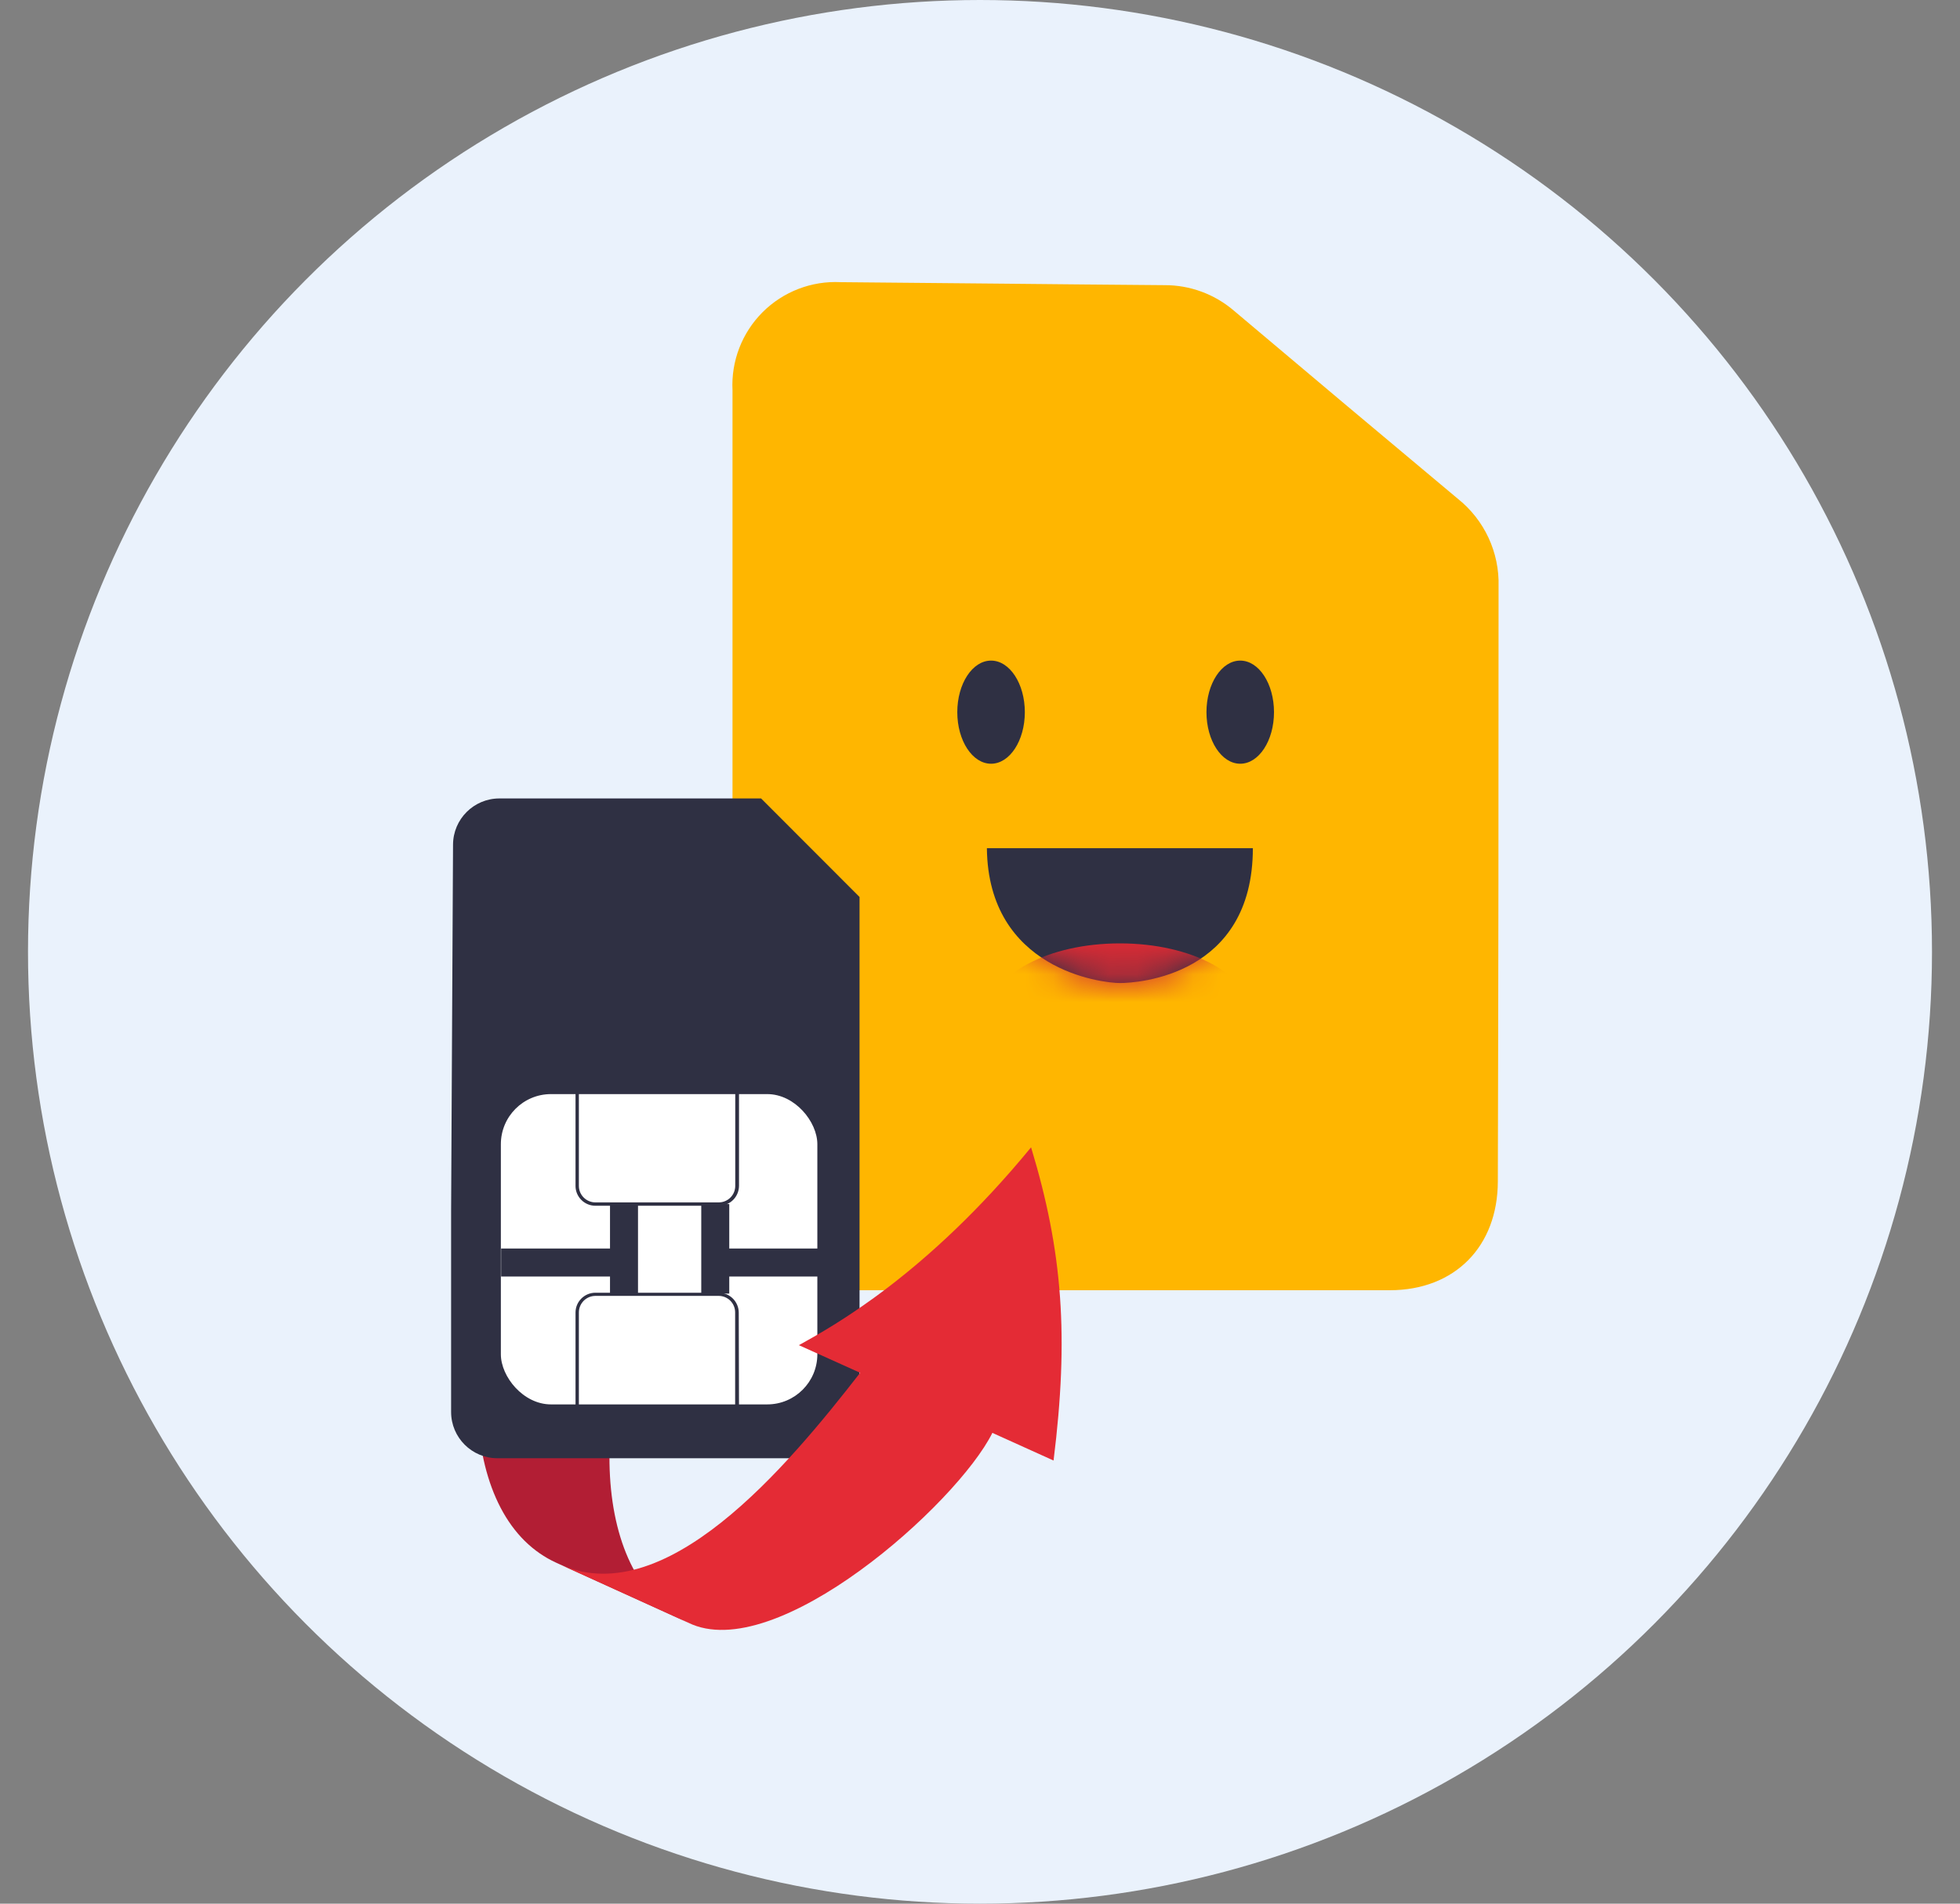 <svg xmlns="http://www.w3.org/2000/svg" xmlns:xlink="http://www.w3.org/1999/xlink" width="70" height="68" viewBox="0 0 70 68">
    <rect x="0" y="0" width="70" height="68" fill="#808080" stroke="none"/>
    <defs>
        <path id="g7mt4vqp9a" d="M.129 0h9.5c0 4.555-4.108 4.817-4.748 4.817C4.241 4.817.176 4.34.13 0z"/>
    </defs>
    <g fill="none" fill-rule="evenodd">
        <g>
            <g>
                <g>
                    <g fill="#EAF2FC" transform="translate(-808 -156) translate(794.5 156) translate(14.5)">
                        <circle cx="34" cy="34" r="34"/>
                    </g>
                    <g transform="translate(-808 -156) translate(794.5 156) translate(14.5) translate(15.111 10.074)">
                        <path fill="#FFB600" fill-rule="nonzero" d="M37.409 10.874c.035-1.215-.505-2.376-1.456-3.133-2.67-2.233-5.334-4.47-7.993-6.715-.69-.593-1.571-.918-2.481-.914C21.615.082 17.75.035 13.913.005c-1.04-.053-2.053.338-2.79 1.074-.735.736-1.126 1.75-1.073 2.79v28.333c-.064 1.64.976 3.121 2.541 3.619.437.13.892.196 1.348.193h19.58c2.331 0 3.864-1.567 3.864-3.894.02-7.083.028-14.165.026-21.246z"/>
                        <ellipse cx="28.183" cy="15.365" fill="#2F3043" fill-rule="nonzero" rx="1.206" ry="1.842"/>
                        <ellipse cx="19.284" cy="15.365" fill="#2F3043" fill-rule="nonzero" rx="1.206" ry="1.842"/>
                        <g transform="translate(19.005 20.224)">
                            <mask id="fqu1fal72b" fill="#fff">
                                <use xlink:href="#g7mt4vqp9a"/>
                            </mask>
                            <use fill="#2F3043" fill-rule="nonzero" xlink:href="#g7mt4vqp9a"/>
                            <g fill="#D32B35" mask="url(#fqu1fal72b)">
                                <path d="M9.513 2.808C9.513 1.434 7.44.322 4.881.322 2.322.322.245 1.434.245 2.808h9.268z" transform="translate(0 3.078)"/>
                            </g>
                        </g>
                        <path fill="#B21E34" fill-rule="nonzero" d="M3.743 45.742c-.2-.092-.393-.2-.575-.327C1.627 44.355.88 42.178.936 39.56l4.722 2.146c-.056 2.619.691 4.795 2.232 5.856.182.126.374.235.576.326l-4.723-2.146"/>
                        <path fill="#2F3043" fill-rule="nonzero" d="M0 33.176v7.186c0 .913.74 1.653 1.653 1.653h11.282c.438 0 .858-.174 1.168-.484.31-.31.484-.73.484-1.169V21.967l-3.516-3.52h-9.35c-.91.002-1.648.738-1.652 1.649L0 33.176z"/>
                        <rect width="11.303" height="11.084" x="1.777" y="29.008" fill="#FFF" fill-rule="nonzero" rx="1.79"/>
                        <path fill="#2F3043" fill-rule="nonzero" d="M9.56 32.996H5.152c-.188 0-.369-.075-.501-.208-.133-.132-.208-.313-.208-.5v-3.482h5.839v3.481c-.002.19-.078.372-.214.505-.135.133-.318.206-.508.204zm-4.997-4.07v3.361c0 .156.062.306.173.416.11.11.26.173.416.173H9.56c.325 0 .588-.264.588-.589v-3.36H4.563zM10.282 40.25H4.443v-3.433c-.001-.19.073-.37.206-.504s.314-.21.503-.21H9.56c.394 0 .713.32.713.714l.009 3.434zm-5.719-.12h5.581v-3.322c.001-.156-.06-.306-.169-.417-.11-.111-.259-.174-.415-.175H5.152c-.326.002-.589.266-.589.592v3.323z"/>
                        <path fill="#2F3043" fill-rule="nonzero" d="M5.675 32.936H6.675V36.156H5.675z"/>
                        <path fill="#2F3043" fill-rule="nonzero" d="M1.786 34.524H5.723V35.524H1.786zM8.934 32.936H9.934V36.134H8.934z"/>
                        <path fill="#2F3043" fill-rule="nonzero" d="M9.007 34.524H13.124V35.524H9.007z"/>
                        <path fill="#E42B35" fill-rule="nonzero" d="M12.42 37.976l2.189.987c-2.576 3.31-7.028 8.685-10.866 6.779l4.723 2.146c3.125 1.55 9.607-4.246 10.865-6.779l2.185.988c.55-4.418.33-7.453-.803-11.188-3.734 4.547-7.057 6.384-8.306 7.075"/>
                    </g>
                </g>
            </g>
        </g>
    </g>
</svg>
